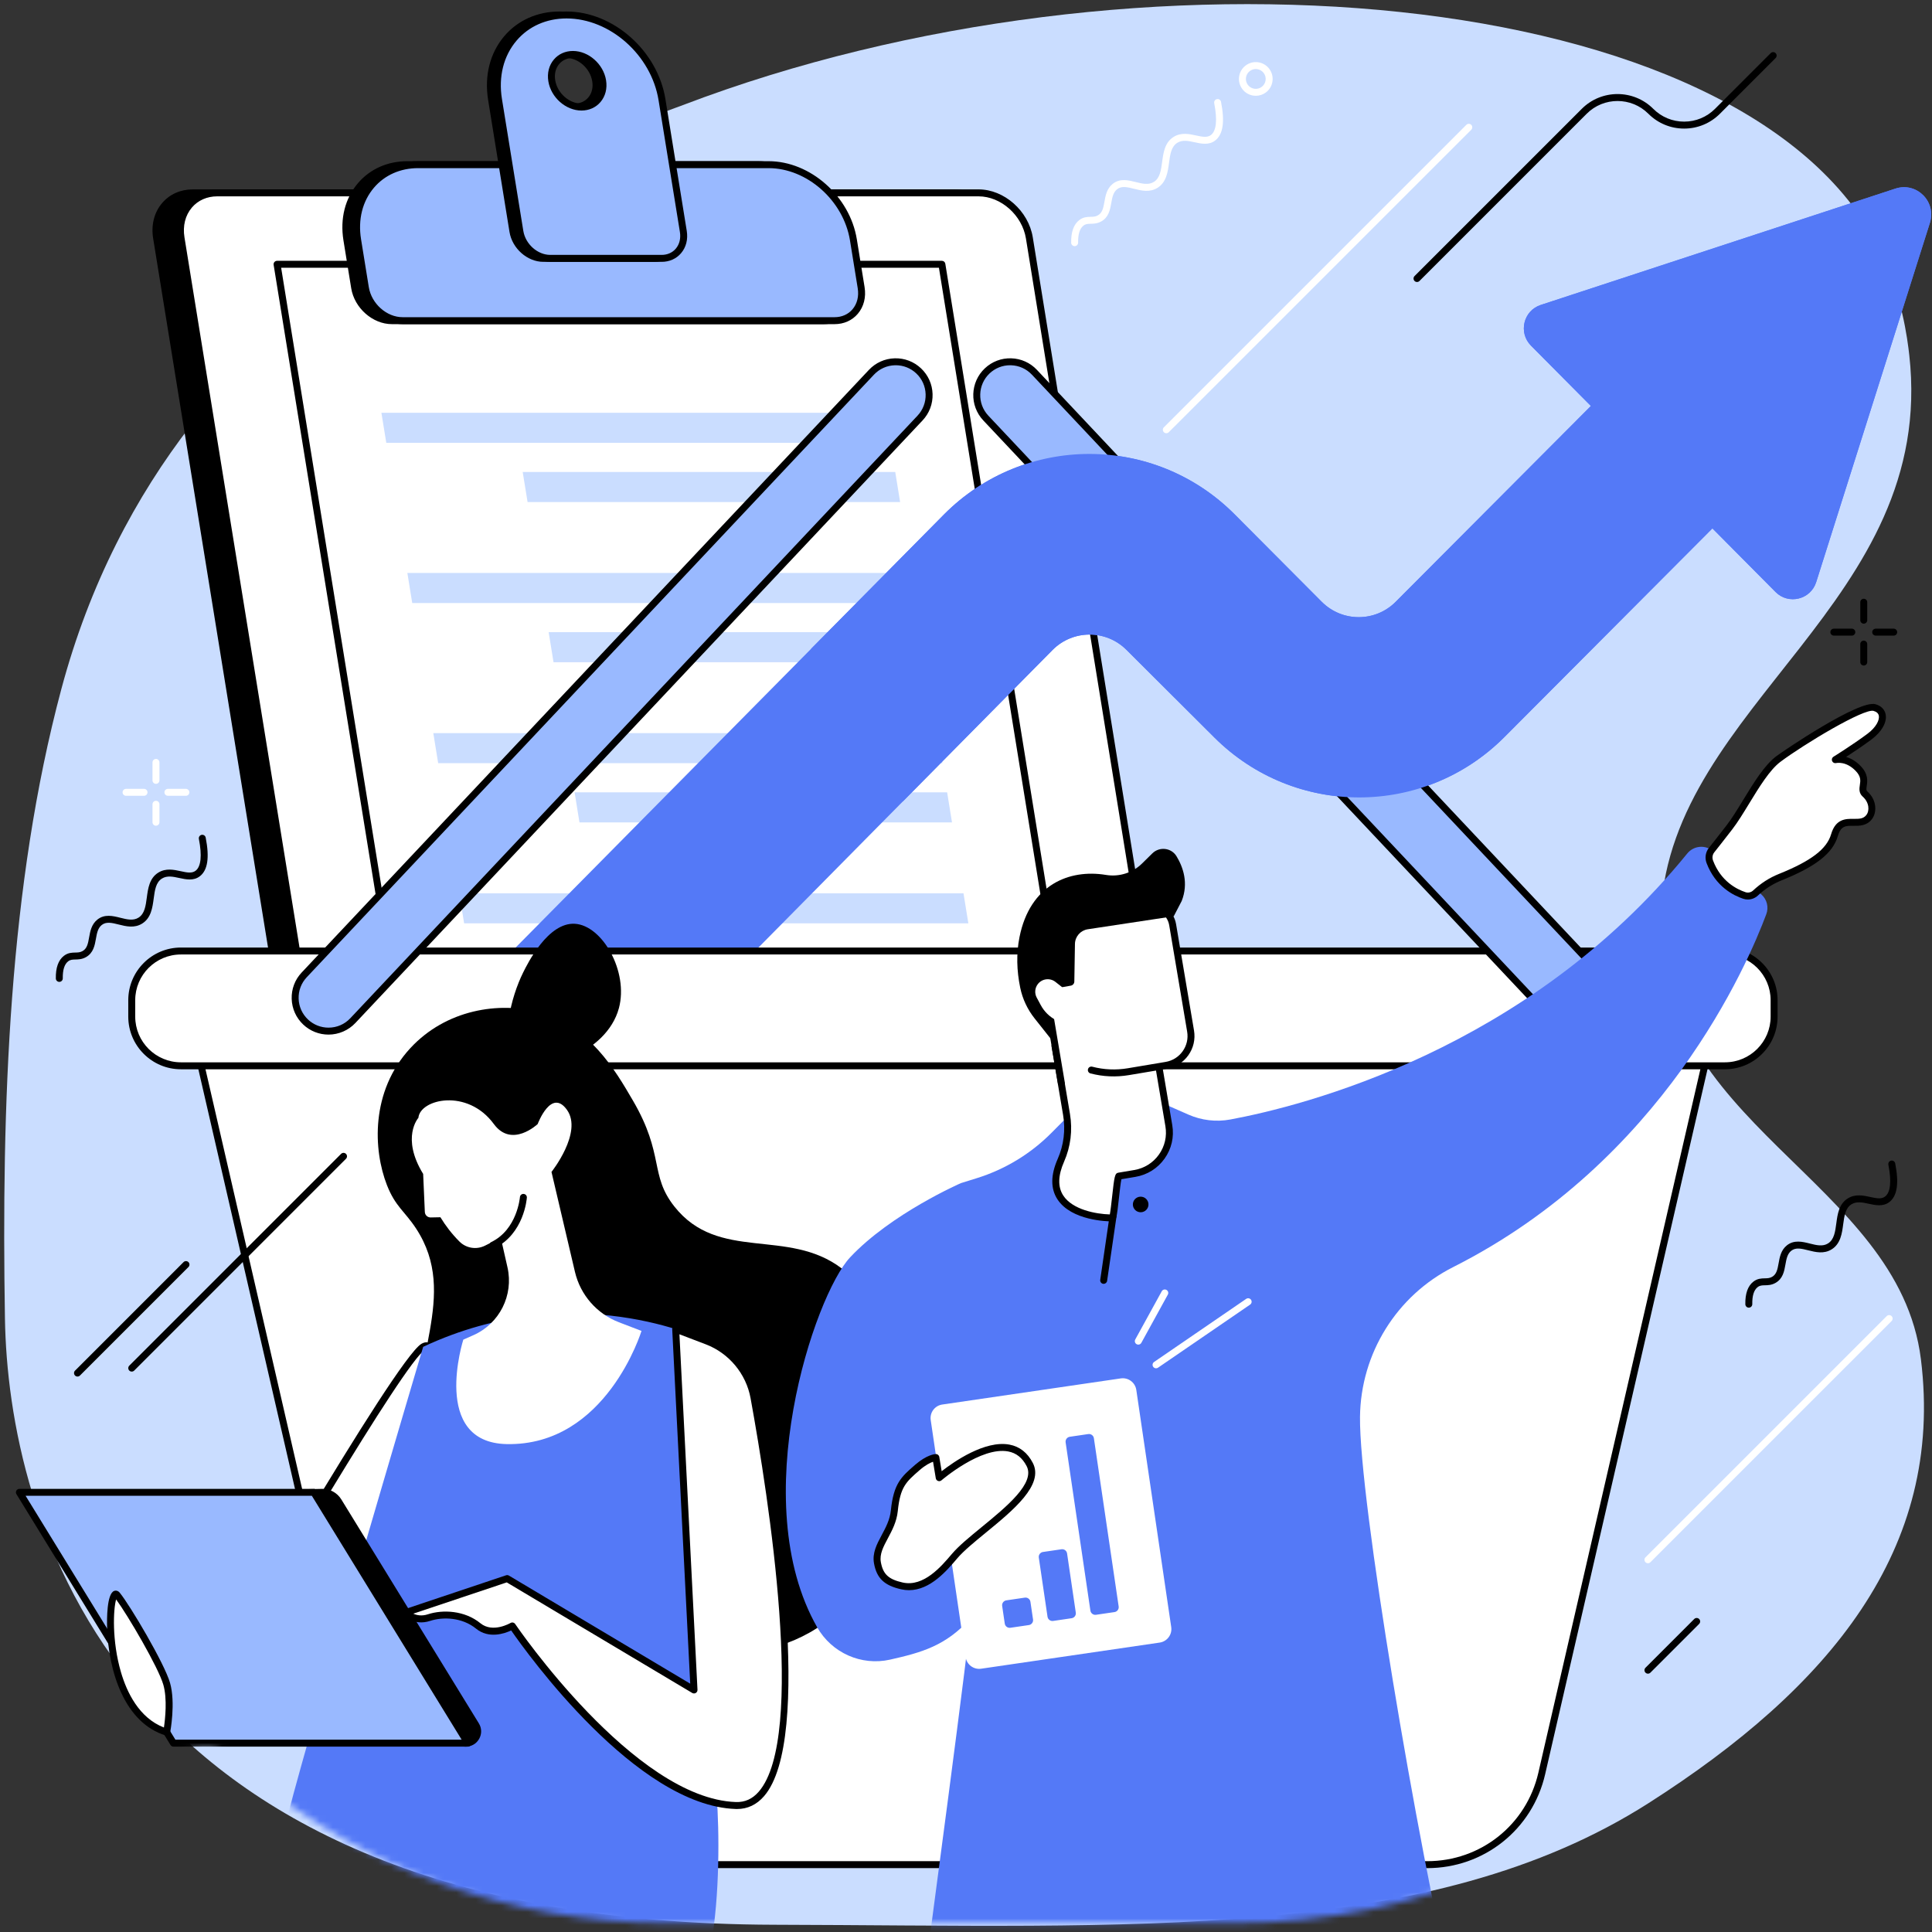 <?xml version="1.0" encoding="UTF-8"?>
<svg width="297px" height="297px" viewBox="0 0 297 297" version="1.1" xmlns="http://www.w3.org/2000/svg" xmlns:xlink="http://www.w3.org/1999/xlink">
    <rect x="0" y="0" width="297" height="297" fill="#333333" stroke="none"/>
    <title>83457B6D-9A13-47BB-9BDF-867E77B30AE4</title>
    <defs>
        <path d="M189.368,226.214 L101.736,226.214 C77.628,226.214 55.492,217.776 38.119,203.693 C36.849,202.663 35.603,201.603 34.385,200.514 C28.884,195.597 12.91,208.614 8.592,202.611 C-3.345,186.013 0.638,147.121 0.638,125.116 L0.638,0 L290.466,0 L290.466,125.116 C290.466,180.951 245.202,226.214 189.368,226.214" id="path-1"></path>
    </defs>
    <g id="Page-1" stroke="none" stroke-width="1" fill="none" fill-rule="evenodd">
        <g id="Icons" transform="translate(-113, -980)">
            <g id="Group" transform="translate(113.646, 980.635)">
                <path d="M104.327,15.523 C87.731,21.852 26.167,40.231 8.771,105.344 C0.713,135.502 -0.426,169.212 0.114,202.053 C0.607,232.022 16.078,295.005 118.449,295.251 C173.172,295.383 219.18,297.993 252.779,276.556 C280.544,258.839 298.276,237.576 294.65,208.32 C291.207,180.56 252.912,172.161 254.684,139.464 C256.413,107.556 297.122,91.916 292.859,53.946 C292.588,51.561 291.73,44.418 288.097,37.273 C267.468,-3.295 174.042,-11.065 104.327,15.523" id="Fill-46" fill="#CADDFF"></path>
                <path d="M28.989,29.013 L146.028,29.013 C149.72,29.013 153.215,32.111 153.834,35.932 L180.398,199.909 C181.017,203.729 178.526,206.827 174.834,206.827 L57.795,206.827 C54.103,206.827 50.608,203.729 49.989,199.909 L23.425,35.932 C22.806,32.111 25.297,29.013 28.989,29.013" id="Fill-47" fill="#000000"></path>
                <path d="M28.989,29.548 C27.422,29.548 26.038,30.16 25.092,31.271 C24.073,32.469 23.668,34.094 23.952,35.847 L50.516,199.823 C51.094,203.391 54.36,206.293 57.795,206.293 L174.834,206.293 C176.401,206.293 177.785,205.681 178.73,204.57 C179.75,203.372 180.155,201.747 179.871,199.994 L153.307,36.017 C152.729,32.45 149.464,29.548 146.028,29.548 L28.989,29.548 Z M174.834,207.362 L57.795,207.362 C53.858,207.362 50.12,204.056 49.462,199.994 L22.897,36.017 C22.563,33.95 23.053,32.019 24.279,30.578 C25.431,29.225 27.103,28.479 28.989,28.479 L146.028,28.479 C149.965,28.479 153.703,31.784 154.362,35.847 L180.926,199.823 C181.261,201.891 180.77,203.822 179.544,205.262 C178.392,206.616 176.719,207.362 174.834,207.362 L174.834,207.362 Z" id="Fill-48" fill="#000000"></path>
                <path d="M32.748,29.013 L149.787,29.013 C153.479,29.013 156.974,32.111 157.593,35.932 L184.157,199.909 C184.776,203.729 182.285,206.827 178.593,206.827 L61.554,206.827 C57.862,206.827 54.367,203.729 53.748,199.909 L27.184,35.932 C26.565,32.111 29.056,29.013 32.748,29.013" id="Fill-49" fill="#FFFFFF"></path>
                <path d="M32.748,29.548 C31.181,29.548 29.797,30.16 28.851,31.271 C27.832,32.469 27.427,34.094 27.711,35.847 L54.275,199.823 C54.853,203.391 58.118,206.293 61.554,206.293 L178.593,206.293 C180.16,206.293 181.544,205.681 182.49,204.57 C183.509,203.372 183.914,201.747 183.63,199.994 L157.066,36.017 C156.488,32.45 153.223,29.548 149.787,29.548 L32.748,29.548 Z M178.593,207.362 L61.554,207.362 C57.617,207.362 53.879,204.056 53.221,199.994 L26.657,36.017 C26.322,33.95 26.812,32.019 28.038,30.578 C29.19,29.225 30.863,28.479 32.748,28.479 L149.787,28.479 C153.724,28.479 157.462,31.784 158.12,35.847 L184.684,199.823 C185.02,201.89 184.529,203.822 183.304,205.262 C182.151,206.616 180.478,207.362 178.593,207.362 L178.593,207.362 Z" id="Fill-50" fill="#000000"></path>
                <polyline id="Fill-51" fill="#FFFFFF" points="66.098 189.081 168.299 189.081 144.147 39.993 41.946 39.993 66.098 189.081"></polyline>
                <path d="M66.553,188.547 L167.671,188.547 L143.692,40.527 L42.574,40.527 L66.553,188.547 Z M168.299,189.616 L66.098,189.616 C65.836,189.616 65.613,189.425 65.571,189.166 L41.419,40.078 C41.394,39.923 41.438,39.766 41.539,39.646 C41.641,39.527 41.789,39.459 41.946,39.459 L144.147,39.459 C144.409,39.459 144.632,39.649 144.674,39.907 L168.826,188.996 C168.851,189.15 168.807,189.308 168.706,189.428 C168.604,189.547 168.455,189.616 168.299,189.616 L168.299,189.616 Z" id="Fill-52" fill="#000000"></path>
                <polyline id="Fill-53" fill="#CADDFF" points="58.736 67.441 136.25 67.441 135.501 62.818 57.987 62.818 58.736 67.441"></polyline>
                <polyline id="Fill-54" fill="#CADDFF" points="80.456 76.542 137.725 76.542 136.976 71.919 79.707 71.919 80.456 76.542"></polyline>
                <polyline id="Fill-55" fill="#CADDFF" points="62.725 92.065 140.239 92.065 139.491 87.442 61.976 87.442 62.725 92.065"></polyline>
                <polyline id="Fill-56" fill="#CADDFF" points="84.445 101.165 141.714 101.165 140.965 96.542 83.696 96.542 84.445 101.165"></polyline>
                <polyline id="Fill-57" fill="#CADDFF" points="66.713 116.688 144.228 116.688 143.48 112.065 65.965 112.065 66.713 116.688"></polyline>
                <polyline id="Fill-58" fill="#CADDFF" points="88.434 125.789 145.703 125.789 144.954 121.166 87.685 121.166 88.434 125.789"></polyline>
                <polyline id="Fill-59" fill="#CADDFF" points="70.703 141.311 148.217 141.311 147.468 136.688 69.954 136.688 70.703 141.311"></polyline>
                <polyline id="Fill-60" fill="#CADDFF" points="92.423 150.412 149.692 150.412 148.943 145.789 91.674 145.789 92.423 150.412"></polyline>
                <path d="M59.595,48.661 L126.005,48.661 C128.712,48.661 130.539,46.389 130.085,43.587 L128.894,36.235 C127.86,29.853 122.023,24.679 115.856,24.679 L61.973,24.679 C55.807,24.679 51.646,29.853 52.679,36.235 L53.871,43.587 C54.324,46.389 56.887,48.661 59.595,48.661" id="Fill-61" fill="#000000"></path>
                <path d="M61.973,25.213 C59.249,25.213 56.841,26.281 55.192,28.218 C53.421,30.3 52.716,33.117 53.207,36.15 L54.398,43.501 C54.811,46.052 57.142,48.126 59.595,48.126 L126.005,48.126 C127.111,48.126 128.088,47.695 128.754,46.913 C129.474,46.067 129.759,44.916 129.558,43.672 L128.367,36.321 C127.375,30.196 121.763,25.213 115.856,25.213 L61.973,25.213 Z M126.005,49.195 L59.595,49.195 C56.641,49.195 53.836,46.718 53.343,43.672 L52.152,36.321 C51.61,32.973 52.401,29.85 54.379,27.526 C56.234,25.346 58.931,24.145 61.973,24.145 L115.856,24.145 C122.264,24.145 128.349,29.531 129.421,36.15 L130.612,43.501 C130.865,45.059 130.494,46.517 129.568,47.605 C128.695,48.63 127.43,49.195 126.005,49.195 L126.005,49.195 Z" id="Fill-62" fill="#000000"></path>
                <path d="M61.246,48.661 L127.655,48.661 C130.363,48.661 132.19,46.389 131.736,43.587 L130.545,36.235 C129.511,29.853 123.674,24.679 117.507,24.679 L63.624,24.679 C57.457,24.679 53.297,29.853 54.33,36.235 L55.521,43.587 C55.975,46.389 58.538,48.661 61.246,48.661" id="Fill-63" fill="#99B9FF"></path>
                <path d="M63.624,25.213 C60.9,25.213 58.492,26.281 56.843,28.218 C55.071,30.3 54.366,33.117 54.858,36.15 L56.048,43.501 C56.462,46.052 58.793,48.126 61.246,48.126 L127.655,48.126 C128.762,48.126 129.738,47.696 130.405,46.913 C131.124,46.067 131.41,44.916 131.208,43.672 L130.018,36.321 C129.026,30.196 123.413,25.213 117.507,25.213 L63.624,25.213 Z M127.655,49.195 L61.246,49.195 C58.292,49.195 55.487,46.718 54.994,43.672 L53.803,36.321 C53.261,32.973 54.052,29.85 56.029,27.526 C57.884,25.346 60.582,24.145 63.624,24.145 L117.507,24.145 C123.914,24.145 130,29.531 131.072,36.15 L132.263,43.501 C132.515,45.059 132.144,46.517 131.218,47.605 C130.346,48.63 129.081,49.195 127.655,49.195 L127.655,49.195 Z" id="Fill-64" fill="#000000"></path>
                <path d="M83.108,11.779 C82.746,9.545 84.203,7.734 86.361,7.734 C88.52,7.734 90.563,9.545 90.925,11.779 C91.287,14.014 89.831,15.824 87.672,15.824 C85.513,15.824 83.47,14.014 83.108,11.779 Z M74.922,14.669 L78.206,34.944 C78.577,37.23 80.668,39.084 82.877,39.084 L100.003,39.084 C102.212,39.084 103.703,37.23 103.332,34.944 L100.048,14.669 C98.884,7.488 92.317,1.667 85.378,1.667 C78.44,1.667 73.759,7.488 74.922,14.669 L74.922,14.669 Z" id="Fill-65" fill="#000000"></path>
                <path d="M83.636,11.694 C83.957,13.677 85.768,15.29 87.672,15.29 C88.522,15.29 89.271,14.96 89.781,14.361 C90.334,13.711 90.553,12.825 90.398,11.865 C90.076,9.882 88.266,8.269 86.361,8.269 C85.511,8.269 84.762,8.599 84.252,9.198 C83.699,9.848 83.48,10.735 83.636,11.694 Z M87.672,16.359 C85.266,16.359 82.982,14.343 82.581,11.865 C82.374,10.591 82.679,9.398 83.439,8.506 C84.155,7.664 85.193,7.2 86.361,7.2 C88.767,7.2 91.051,9.216 91.452,11.694 C91.659,12.968 91.355,14.161 90.595,15.053 C89.879,15.895 88.841,16.359 87.672,16.359 Z M75.449,14.583 L78.734,34.858 C79.063,36.893 80.922,38.549 82.877,38.549 L100.003,38.549 C100.876,38.549 101.646,38.21 102.171,37.594 C102.739,36.925 102.964,36.015 102.805,35.029 L99.52,14.754 C98.399,7.832 92.055,2.201 85.378,2.201 C82.294,2.201 79.566,3.41 77.698,5.605 C75.692,7.962 74.893,11.151 75.449,14.583 Z M100.003,39.618 L82.877,39.618 C80.421,39.618 78.089,37.559 77.679,35.029 L74.395,14.754 C73.788,11.007 74.672,7.512 76.884,4.913 C78.959,2.475 81.975,1.133 85.378,1.133 C92.556,1.133 99.373,7.167 100.575,14.583 L103.859,34.858 C104.07,36.158 103.759,37.376 102.984,38.286 C102.254,39.145 101.195,39.618 100.003,39.618 L100.003,39.618 Z" id="Fill-66" fill="#000000"></path>
                <path d="M84.176,11.779 C83.815,9.545 85.271,7.734 87.429,7.734 C89.588,7.734 91.632,9.545 91.993,11.779 C92.355,14.014 90.899,15.824 88.74,15.824 C86.582,15.824 84.538,14.014 84.176,11.779 Z M75.99,14.669 L79.275,34.944 C79.645,37.23 81.736,39.084 83.946,39.084 L101.071,39.084 C103.28,39.084 104.771,37.23 104.4,34.944 L101.116,14.669 C99.952,7.488 93.385,1.667 86.447,1.667 C79.508,1.667 74.827,7.488 75.99,14.669 L75.99,14.669 Z" id="Fill-67" fill="#99B9FF"></path>
                <path d="M84.704,11.694 C85.025,13.677 86.836,15.29 88.74,15.29 C89.59,15.29 90.339,14.96 90.85,14.361 C91.402,13.711 91.621,12.825 91.466,11.865 C91.145,9.882 89.334,8.269 87.429,8.269 C86.58,8.269 85.83,8.599 85.32,9.198 C84.767,9.848 84.548,10.735 84.704,11.694 Z M88.74,16.359 C86.334,16.359 84.05,14.343 83.649,11.865 C83.443,10.591 83.747,9.398 84.507,8.506 C85.223,7.664 86.261,7.2 87.429,7.2 C89.836,7.2 92.119,9.216 92.521,11.694 C92.727,12.968 92.423,14.161 91.663,15.053 C90.947,15.895 89.909,16.359 88.74,16.359 Z M86.447,2.201 C83.362,2.201 80.634,3.41 78.766,5.605 C76.76,7.962 75.961,11.151 76.517,14.583 L79.802,34.858 C80.132,36.893 81.99,38.549 83.946,38.549 L101.071,38.549 C101.945,38.549 102.715,38.21 103.239,37.594 C103.807,36.925 104.032,36.015 103.873,35.029 L100.589,14.754 C99.467,7.832 93.123,2.201 86.447,2.201 Z M101.071,39.618 L83.946,39.618 C81.489,39.618 79.157,37.559 78.747,35.029 L75.463,14.754 C74.856,11.007 75.74,7.513 77.952,4.913 C80.027,2.475 83.043,1.133 86.447,1.133 C93.625,1.133 100.442,7.167 101.643,14.583 L104.927,34.858 C105.138,36.158 104.828,37.375 104.053,38.286 C103.322,39.145 102.263,39.618 101.071,39.618 L101.071,39.618 Z" id="Fill-68" fill="#000000"></path>
                <path d="M290.74,28.355 L236.204,46.245 C233.539,47.119 232.729,50.505 234.708,52.499 L243.917,61.775 L213.912,91.878 C210.77,95.029 205.678,95.028 202.537,91.875 L189.15,78.435 C176.82,66.056 156.826,66.052 144.496,78.427 L44.921,179.096 C44.304,185.797 44.334,193.06 45.209,200.911 C45.746,205.727 46.43,210.26 47.248,214.533 L161.164,99.278 C164.298,96.134 169.375,96.127 172.519,99.261 L186.043,112.744 C198.384,125.047 218.315,125.017 230.615,112.677 L262.597,80.592 L272.303,90.368 C274.293,92.375 277.698,91.547 278.553,88.847 L296.032,33.622 C297.065,30.359 293.984,27.291 290.74,28.355" id="Fill-69" fill="#5479F7"></path>
                <path d="M262.441,158.757 L29.247,158.757 L55.328,272.007 C57.216,280.205 64.513,286.013 72.925,286.013 L218.764,286.013 C227.175,286.013 234.473,280.205 236.361,272.007 L262.441,158.757" id="Fill-70" fill="#FFFFFF"></path>
                <path d="M29.919,159.291 L55.848,271.887 C57.691,279.89 64.713,285.478 72.925,285.478 L218.764,285.478 C226.975,285.478 233.997,279.89 235.84,271.887 L261.77,159.291 L29.919,159.291 Z M218.764,286.547 L72.925,286.547 C64.213,286.547 56.763,280.617 54.807,272.127 L28.727,158.877 C28.69,158.718 28.728,158.551 28.829,158.424 C28.931,158.297 29.085,158.222 29.247,158.222 L262.441,158.222 C262.604,158.222 262.758,158.297 262.86,158.424 C262.961,158.551 262.998,158.718 262.962,158.877 L236.882,272.127 C234.926,280.617 227.476,286.547 218.764,286.547 L218.764,286.547 Z" id="Fill-71" fill="#000000"></path>
                <path d="M264.522,163.207 L27.167,163.207 C22.991,163.207 19.606,159.822 19.606,155.646 L19.606,153.12 C19.606,148.945 22.991,145.56 27.167,145.56 L264.522,145.56 C268.698,145.56 272.082,148.945 272.082,153.12 L272.082,155.646 C272.082,159.822 268.698,163.207 264.522,163.207" id="Fill-72" fill="#FFFFFF"></path>
                <path d="M27.167,146.094 C23.292,146.094 20.141,149.246 20.141,153.12 L20.141,155.646 C20.141,159.521 23.292,162.672 27.167,162.672 L264.522,162.672 C268.396,162.672 271.548,159.521 271.548,155.646 L271.548,153.12 C271.548,149.246 268.396,146.094 264.522,146.094 L27.167,146.094 Z M264.522,163.741 L27.167,163.741 C22.703,163.741 19.072,160.11 19.072,155.646 L19.072,153.12 C19.072,148.657 22.703,145.026 27.167,145.026 L264.522,145.026 C268.985,145.026 272.616,148.657 272.616,153.12 L272.616,155.646 C272.616,160.11 268.985,163.741 264.522,163.741 L264.522,163.741 Z" id="Fill-73" fill="#000000"></path>
                <path d="M49.856,157.877 C48.595,157.877 47.331,157.415 46.34,156.482 C44.276,154.539 44.178,151.291 46.121,149.227 L133.315,56.594 C135.258,54.531 138.505,54.432 140.57,56.375 C142.634,58.318 142.732,61.566 140.789,63.63 L53.594,156.262 C52.585,157.335 51.222,157.877 49.856,157.877" id="Fill-74" fill="#99B9FF"></path>
                <path d="M137.056,55.514 C137.008,55.514 136.96,55.514 136.913,55.516 C135.686,55.553 134.546,56.066 133.705,56.961 L46.51,149.593 C45.668,150.487 45.225,151.656 45.262,152.884 C45.299,154.111 45.812,155.251 46.706,156.093 C47.562,156.899 48.681,157.342 49.856,157.342 C51.138,157.342 52.328,156.829 53.205,155.896 L140.4,63.264 C141.242,62.369 141.685,61.2 141.648,59.973 C141.611,58.746 141.098,57.606 140.204,56.764 C139.344,55.955 138.231,55.514 137.056,55.514 Z M49.856,158.411 C48.408,158.411 47.029,157.864 45.974,156.871 C44.872,155.833 44.24,154.429 44.194,152.916 C44.148,151.403 44.694,149.963 45.732,148.861 L132.926,56.228 C133.964,55.126 135.368,54.494 136.881,54.448 C138.395,54.403 139.833,54.948 140.936,55.986 C142.038,57.023 142.67,58.428 142.716,59.941 C142.762,61.453 142.216,62.893 141.178,63.995 L53.983,156.629 C52.917,157.761 51.413,158.411 49.856,158.411 L49.856,158.411 Z" id="Fill-75" fill="#000000"></path>
                <path d="M241.833,157.877 C243.094,157.877 244.358,157.415 245.349,156.482 C247.413,154.539 247.511,151.291 245.568,149.227 L158.373,56.594 C156.431,54.531 153.183,54.432 151.119,56.375 C149.055,58.318 148.957,61.566 150.899,63.63 L238.094,156.262 C239.104,157.335 240.467,157.877 241.833,157.877" id="Fill-76" fill="#99B9FF"></path>
                <path d="M154.633,55.514 C153.458,55.514 152.345,55.955 151.485,56.764 C149.639,58.502 149.551,61.417 151.288,63.264 L238.483,155.896 C239.361,156.829 240.551,157.342 241.833,157.342 C243.007,157.342 244.126,156.899 244.983,156.093 C245.877,155.251 246.39,154.111 246.427,152.884 C246.464,151.656 246.021,150.487 245.179,149.593 L157.984,56.961 C157.143,56.066 156.003,55.553 154.776,55.516 C154.728,55.514 154.681,55.514 154.633,55.514 Z M241.833,158.411 C240.276,158.411 238.772,157.761 237.705,156.629 L150.511,63.995 C148.369,61.72 148.478,58.127 150.752,55.986 C151.855,54.948 153.298,54.402 154.808,54.448 C156.321,54.494 157.725,55.126 158.762,56.228 L245.957,148.861 C246.994,149.963 247.54,151.403 247.495,152.916 C247.449,154.429 246.817,155.833 245.715,156.871 C244.66,157.864 243.281,158.411 241.833,158.411 L241.833,158.411 Z" id="Fill-77" fill="#000000"></path>
                <path d="M290.74,28.355 L236.204,46.245 C233.539,47.119 232.729,50.505 234.708,52.499 L243.917,61.775 L213.911,91.878 C210.77,95.029 205.678,95.028 202.537,91.875 L189.15,78.435 C176.82,66.056 156.826,66.052 144.496,78.427 L124.047,99.101 C124.48,99.729 124.906,100.361 125.326,100.998 C129.937,107.981 133.841,115.4 138.138,122.575 L161.164,99.278 C164.298,96.134 169.375,96.127 172.519,99.261 L186.043,112.744 C198.384,125.047 218.315,125.017 230.615,112.677 L262.597,80.592 L272.303,90.368 C274.293,92.375 277.698,91.547 278.553,88.847 L296.032,33.622 C297.065,30.359 293.984,27.291 290.74,28.355" id="Fill-78" fill="#5479F7"></path>
                <g id="Group-114" transform="translate(0, 68.792)">
                    <mask id="mask-2" fill="white">
                        <use xlink:href="#path-1"></use>
                    </mask>
                    <g id="Clip-80"></g>
                    <path d="M62.429,91.706 C67.919,85.764 76.081,84.514 82.216,86.19 C89.979,88.31 93.895,95.027 96.655,99.764 C101.536,108.137 99.179,111.17 103.015,116.034 C109.809,124.649 120.459,119.264 128.738,125.557 C141.369,135.158 143.085,167.736 125.995,180.141 C114.597,188.413 99.093,183.628 94.875,182.327 C82.073,178.376 66.145,167.35 63.859,152.403 C61.969,140.044 70.113,129.762 63.298,119.402 C61.562,116.764 60.124,116.048 58.835,112.749 C56.742,107.393 56.271,98.371 62.429,91.706" id="Fill-79" fill="#000000" mask="url(#mask-2)"></path>
                    <path d="M78.984,93.171 C76.068,90.805 77.913,83.827 79.78,80.062 C80.48,78.651 83.61,72.338 87.727,72.583 C91.956,72.835 96.005,79.933 94.496,85.556 C92.609,92.586 82.402,95.944 78.984,93.171" id="Fill-81" fill="#000000" mask="url(#mask-2)"></path>
                    <path d="M31.036,191.201 C31.036,191.201 60.367,140.072 64.405,137.618 C68.443,135.163 64.405,161.04 64.405,161.04 L42.502,197.606 L31.036,191.201" id="Fill-82" fill="#FFFFFF" mask="url(#mask-2)"></path>
                    <path d="M31.768,190.998 L42.31,196.887 L63.893,160.855 C65.526,150.347 66.367,138.952 64.951,138.004 C64.903,137.972 64.812,137.995 64.682,138.074 C61.501,140.008 40.108,176.477 31.768,190.998 Z M42.501,198.14 C42.413,198.14 42.324,198.118 42.241,198.072 L30.775,191.667 C30.65,191.597 30.559,191.481 30.521,191.343 C30.483,191.206 30.501,191.059 30.572,190.935 C31.773,188.842 60.019,139.659 64.127,137.162 C64.805,136.75 65.306,136.956 65.545,137.116 C66.054,137.457 67.406,138.361 66.316,149.991 C65.79,155.599 64.941,161.068 64.932,161.123 C64.922,161.19 64.899,161.256 64.863,161.315 L42.96,197.88 C42.86,198.047 42.683,198.14 42.501,198.14 L42.501,198.14 Z" id="Fill-83" fill="#000000" mask="url(#mask-2)"></path>
                    <path d="M107.708,136.583 C107.708,136.583 87.587,126.715 64.405,137.618 C64.405,137.618 44.544,204.598 43.143,211.564 C41.741,218.53 31.036,244.327 56.1,238.44 C64.932,236.364 91.938,233.44 101.153,238.508 C110.368,243.575 110.374,213.078 109.336,204.805 C108.299,196.532 107.708,136.583 107.708,136.583" id="Fill-84" fill="#5479F7" mask="url(#mask-2)"></path>
                    <path d="M106.043,190.368 L77.319,173.244 L61.717,178.468 C61.717,178.468 63.088,179.969 65.306,179.24 C67.525,178.511 70.651,178.71 72.872,180.525 C75.092,182.34 78.109,180.525 78.109,180.525 C78.109,180.525 96.367,207.572 112.462,208.129 C125.547,208.582 118.395,162.624 115.262,145.414 C114.541,141.457 111.801,138.166 108.043,136.733 L103.226,134.896 L106.043,190.368" id="Fill-85" fill="#FFFFFF" mask="url(#mask-2)"></path>
                    <path d="M78.108,179.991 C78.28,179.991 78.449,180.074 78.552,180.226 C78.733,180.494 96.843,207.054 112.48,207.595 C113.874,207.643 115.03,207.117 116.008,205.986 C123.268,197.584 117.537,160.894 114.736,145.51 C114.054,141.763 111.416,138.591 107.852,137.232 L103.801,135.687 L106.576,190.341 C106.587,190.538 106.487,190.724 106.318,190.825 C106.15,190.927 105.939,190.927 105.769,190.826 L77.256,173.828 L62.89,178.638 C63.412,178.879 64.18,179.047 65.139,178.732 C67.407,177.988 70.781,178.126 73.209,180.111 C75.108,181.662 77.807,180.083 77.834,180.066 C77.92,180.016 78.015,179.991 78.108,179.991 Z M112.653,208.667 C112.583,208.667 112.514,208.665 112.443,208.663 C97.138,208.133 80.345,184.695 77.935,181.217 C76.941,181.684 74.502,182.548 72.534,180.938 C70.417,179.209 67.463,179.094 65.473,179.748 C62.955,180.574 61.388,178.899 61.323,178.828 C61.201,178.694 61.154,178.508 61.2,178.333 C61.245,178.158 61.376,178.018 61.547,177.961 L77.149,172.737 C77.297,172.688 77.459,172.705 77.593,172.785 L105.459,189.398 L102.692,134.923 C102.683,134.743 102.766,134.57 102.912,134.463 C103.058,134.358 103.247,134.332 103.416,134.397 L108.233,136.234 C112.144,137.726 115.039,141.207 115.787,145.319 C118.616,160.854 124.378,197.933 116.816,206.685 C115.679,208.001 114.279,208.667 112.653,208.667 L112.653,208.667 Z" id="Fill-86" fill="#000000" mask="url(#mask-2)"></path>
                    <path d="M29.039,196.849 L70.966,198.543 C72.385,198.543 73.255,196.988 72.512,195.779 L51.362,161.345 C50.843,160.499 49.922,159.984 48.929,159.984 L6.546,160.951 L29.039,196.849" id="Fill-87" fill="#000000" mask="url(#mask-2)"></path>
                    <path d="M29.342,196.327 L70.988,198.009 C71.436,198.009 71.854,197.764 72.083,197.354 C72.313,196.943 72.303,196.459 72.057,196.059 L50.907,161.624 C50.488,160.942 49.73,160.518 48.929,160.518 L7.498,161.464 L29.342,196.327 Z M70.966,199.077 L28.736,197.372 L5.595,160.439 L48.917,159.45 C50.099,159.45 51.206,160.069 51.818,161.065 L72.967,195.5 C73.419,196.235 73.437,197.123 73.016,197.875 C72.595,198.628 71.829,199.077 70.966,199.077 L70.966,199.077 Z" id="Fill-88" fill="#000000" mask="url(#mask-2)"></path>
                    <polyline id="Fill-89" fill="#99B9FF" mask="url(#mask-2)" points="26.02 198.543 71.277 198.543 47.594 159.984 2.336 159.984 26.02 198.543"></polyline>
                    <path d="M26.318,198.009 L70.322,198.009 L47.295,160.518 L3.291,160.518 L26.318,198.009 Z M71.277,199.077 L26.02,199.077 C25.834,199.077 25.661,198.981 25.564,198.823 L1.881,160.263 C1.78,160.099 1.775,159.892 1.87,159.723 C1.965,159.554 2.143,159.45 2.336,159.45 L47.594,159.45 C47.78,159.45 47.952,159.546 48.049,159.704 L71.732,198.264 C71.833,198.429 71.838,198.635 71.743,198.804 C71.649,198.973 71.47,199.077 71.277,199.077 L71.277,199.077 Z" id="Fill-90" fill="#000000" mask="url(#mask-2)"></path>
                    <path d="M24.979,196.849 C24.979,196.849 25.83,192.393 24.979,189.42 C24.128,186.447 18.856,177.604 17.348,175.753 C15.841,173.903 14.563,193.661 24.979,196.849" id="Fill-91" fill="#FFFFFF" mask="url(#mask-2)"></path>
                    <path d="M17.208,176.448 C16.771,177.89 16.534,182.8 17.949,187.632 C18.859,190.738 20.737,194.659 24.554,196.137 C24.744,194.838 25.09,191.748 24.465,189.567 C23.701,186.894 18.997,178.879 17.208,176.448 Z M24.979,197.383 C24.926,197.383 24.874,197.375 24.823,197.36 C18.491,195.422 16.02,187.515 15.819,180.762 C15.783,179.552 15.755,175.57 16.903,175.142 C17.209,175.028 17.53,175.131 17.762,175.416 C19.358,177.376 24.637,186.282 25.493,189.273 C26.368,192.333 25.539,196.762 25.504,196.949 C25.475,197.098 25.385,197.228 25.255,197.306 C25.171,197.357 25.075,197.383 24.979,197.383 L24.979,197.383 Z" id="Fill-92" fill="#000000" mask="url(#mask-2)"></path>
                    <path d="M73.91,122.064 C72.601,122.72 71.015,122.467 69.981,121.431 C68.794,120.241 67.837,118.977 67.058,117.697 L65.561,117.728 C65.083,117.737 64.684,117.364 64.663,116.885 L64.405,111.039 C60.962,105.424 63.672,102.415 63.672,102.415 C63.927,99.534 71.199,97.817 75.273,103.368 C78.036,107.133 82.01,103.368 82.01,103.368 C82.01,103.368 84.091,97.756 86.526,101.208 C88.961,104.66 84.133,110.73 84.133,110.73 L87.74,126.093 C88.572,129.638 91.105,132.54 94.505,133.843 L97.969,135.17 C97.969,135.17 92.559,152.896 77.232,152.568 C65.536,152.316 70.579,136.51 70.579,136.51 L72.115,135.832 C76.136,134.059 78.338,129.685 77.367,125.398 L76.337,120.848 L73.91,122.064" id="Fill-93" fill="#FFFFFF" mask="url(#mask-2)"></path>
                    <path d="M75.111,122.526 C74.913,122.526 74.723,122.415 74.63,122.225 C74.501,121.96 74.612,121.64 74.877,121.511 C78.865,119.572 79.277,114.653 79.281,114.604 C79.303,114.31 79.554,114.087 79.853,114.11 C80.147,114.132 80.368,114.387 80.347,114.681 C80.33,114.908 79.895,120.26 75.344,122.472 C75.269,122.509 75.19,122.526 75.111,122.526" id="Fill-94" fill="#000000" mask="url(#mask-2)"></path>
                    <path d="M270.138,68.087 L262.73,61.451 C261.55,60.394 259.73,60.55 258.731,61.778 C234.123,92.03 199.461,100.63 188.486,102.669 C186.309,103.073 184.061,102.806 182.035,101.913 L178.269,100.254 L163.57,102.132 L160.965,104.75 C157.775,107.957 153.849,110.337 149.529,111.684 L147.07,112.451 C147.07,112.451 136.359,117.12 130.037,123.86 C124.568,129.691 113.938,161.362 124.974,180.73 C127.217,184.667 131.761,186.697 136.185,185.702 C141.05,184.607 144.764,183.567 148.509,179.399 C148.907,178.957 141.452,234.59 141.452,234.59 C167.835,249.427 223.181,239.305 223.181,239.305 C217.058,213.294 208.277,160.97 208.423,148.375 C208.536,138.64 214.048,129.745 222.75,125.355 C255.048,109.061 268.042,78.738 270.885,71.098 C271.28,70.037 270.981,68.843 270.138,68.087" id="Fill-95" fill="#5479F7" mask="url(#mask-2)"></path>
                    <path d="M169.018,127.933 C168.992,127.933 168.966,127.931 168.94,127.927 C168.648,127.884 168.446,127.613 168.489,127.321 L169.962,117.226 C170.005,116.935 170.275,116.733 170.568,116.775 C170.86,116.818 171.062,117.089 171.02,117.381 L169.546,127.476 C169.507,127.741 169.278,127.933 169.018,127.933" id="Fill-96" fill="#000000" mask="url(#mask-2)"></path>
                    <path d="M173.518,115.56 C173.612,114.905 174.221,114.451 174.877,114.545 C175.533,114.64 175.988,115.248 175.893,115.902 C175.799,116.557 175.191,117.012 174.535,116.917 C173.879,116.823 173.424,116.215 173.518,115.56" id="Fill-97" fill="#000000" mask="url(#mask-2)"></path>
                    <path d="M262.198,63.054 C261.969,62.448 262.066,61.767 262.47,61.259 C263.005,60.587 263.905,59.447 265.205,57.765 C267.499,54.799 270.016,49.287 272.751,47.245 C275.483,45.204 285.597,38.78 287.524,39.344 C289.451,39.909 288.988,42.135 286.737,43.816 C284.486,45.498 281.487,47.359 281.487,47.359 C281.487,47.359 283.279,46.9 285.024,48.728 C286.769,50.556 285.084,51.763 286.067,52.644 C287.328,53.773 287.335,55.372 286.673,56.203 C285.166,58.095 282.381,55.483 281.363,58.951 C280.658,61.361 278.254,63.311 273.018,65.416 C271.612,65.981 270.331,66.815 269.226,67.849 C268.768,68.277 268.113,68.432 267.517,68.234 C266.076,67.757 263.479,66.451 262.198,63.054" id="Fill-98" fill="#FFFFFF" mask="url(#mask-2)"></path>
                    <path d="M262.697,62.866 C263.901,66.057 266.339,67.281 267.685,67.727 C268.091,67.862 268.54,67.759 268.861,67.459 C270.039,66.357 271.369,65.503 272.819,64.921 C277.776,62.928 280.177,61.097 280.85,58.801 C281.548,56.42 283.136,56.439 284.294,56.453 C285.213,56.464 285.8,56.442 286.256,55.87 C286.776,55.213 286.719,53.945 285.711,53.042 C285.077,52.474 285.181,51.788 285.263,51.237 C285.362,50.578 285.458,49.956 284.636,49.097 C283.147,47.537 281.68,47.863 281.616,47.877 C281.363,47.938 281.099,47.806 281,47.564 C280.896,47.322 280.985,47.043 281.206,46.905 C281.238,46.887 284.208,45.037 286.416,43.388 C287.798,42.358 288.297,41.25 288.183,40.609 C288.119,40.248 287.845,39.995 287.374,39.857 C285.921,39.43 276.776,44.907 273.068,47.673 C271.412,48.912 269.803,51.547 268.248,54.094 C267.338,55.584 266.479,56.992 265.628,58.092 C264.317,59.786 263.414,60.931 262.888,61.592 C262.603,61.95 262.532,62.427 262.697,62.866 Z M268.045,68.854 C267.811,68.854 267.577,68.817 267.349,68.742 C265.822,68.236 263.058,66.848 261.698,63.243 C261.403,62.46 261.538,61.572 262.052,60.926 C262.576,60.268 263.476,59.128 264.783,57.438 C265.598,56.385 266.442,55.002 267.335,53.538 C268.944,50.903 270.607,48.179 272.431,46.817 C273.595,45.946 285.159,38.095 287.674,38.832 C288.543,39.085 289.095,39.65 289.234,40.42 C289.451,41.615 288.614,43.081 287.058,44.244 C285.768,45.205 284.23,46.231 283.147,46.935 C283.827,47.129 284.625,47.538 285.409,48.359 C286.591,49.598 286.427,50.68 286.32,51.397 C286.238,51.929 286.238,52.082 286.424,52.247 C287.894,53.565 287.916,55.499 287.09,56.535 C286.288,57.546 285.177,57.532 284.283,57.521 C283.119,57.507 282.346,57.498 281.876,59.101 C281.099,61.747 278.51,63.784 273.218,65.912 C271.893,66.445 270.671,67.227 269.591,68.239 C269.162,68.64 268.607,68.854 268.045,68.854 L268.045,68.854 Z" id="Fill-99" fill="#000000" mask="url(#mask-2)"></path>
                    <path d="M177.63,183.081 L150.183,187.098 C149.035,187.266 147.967,186.473 147.798,185.326 L142.429,148.868 C142.261,147.721 143.054,146.656 144.203,146.488 L171.649,142.47 C172.798,142.301 173.865,143.095 174.034,144.241 L179.403,180.7 C179.572,181.847 178.778,182.912 177.63,183.081" id="Fill-100" fill="#FFFFFF" mask="url(#mask-2)"></path>
                    <path d="M157.517,180.389 L154.676,180.805 C154.26,180.865 153.874,180.578 153.813,180.163 L153.413,177.45 C153.353,177.036 153.64,176.65 154.055,176.589 L156.897,176.173 C157.312,176.112 157.698,176.399 157.759,176.814 L158.159,179.527 C158.22,179.942 157.933,180.328 157.517,180.389" id="Fill-101" fill="#5479F7" mask="url(#mask-2)"></path>
                    <path d="M164.091,179.338 L161.249,179.754 C160.834,179.814 160.448,179.528 160.386,179.113 L159.046,170.013 C158.985,169.599 159.272,169.214 159.688,169.153 L162.529,168.737 C162.945,168.676 163.331,168.963 163.392,169.377 L164.732,178.476 C164.793,178.891 164.506,179.277 164.091,179.338" id="Fill-102" fill="#5479F7" mask="url(#mask-2)"></path>
                    <path d="M170.682,178.393 L167.84,178.809 C167.425,178.869 167.038,178.582 166.977,178.168 L163.169,152.304 C163.108,151.889 163.395,151.504 163.81,151.443 L166.652,151.027 C167.067,150.966 167.453,151.253 167.514,151.668 L171.323,177.532 C171.384,177.946 171.097,178.332 170.682,178.393" id="Fill-103" fill="#5479F7" mask="url(#mask-2)"></path>
                    <path d="M140.375,156.166 C142.088,154.677 143.222,154.635 143.222,154.635 L143.736,157.734 C143.736,157.734 154.056,148.794 157.65,155.708 C159.887,160.01 149.38,165.916 146.097,169.794 C144.257,171.967 141.473,175.144 138.01,174.37 C135.58,173.827 134.604,172.832 134.239,170.815 C133.76,168.169 136.499,166.116 136.834,162.821 C137.234,158.899 138.246,158.017 140.375,156.166" id="Fill-104" fill="#FFFFFF" mask="url(#mask-2)"></path>
                    <path d="M140.725,156.57 C138.617,158.402 137.745,159.161 137.366,162.875 C137.199,164.511 136.48,165.857 135.845,167.045 C135.146,168.355 134.541,169.486 134.765,170.72 C135.1,172.573 135.948,173.362 138.127,173.849 C141.352,174.569 144.068,171.364 145.689,169.449 C146.724,168.226 148.424,166.834 150.224,165.36 C154.117,162.171 158.529,158.557 157.176,155.954 C156.511,154.674 155.586,153.937 154.348,153.701 C150.184,152.905 144.147,158.086 144.086,158.138 C143.94,158.265 143.737,158.303 143.555,158.237 C143.373,158.171 143.241,158.013 143.209,157.822 L142.788,155.283 C142.354,155.435 141.632,155.781 140.725,156.57 Z M139.089,175.025 C138.701,175.025 138.302,174.983 137.894,174.892 C135.299,174.312 134.127,173.196 133.713,170.91 C133.424,169.31 134.142,167.965 134.903,166.541 C135.52,165.387 136.158,164.193 136.303,162.767 C136.725,158.632 137.896,157.613 140.024,155.763 C141.828,154.195 143.067,154.106 143.202,154.101 C143.475,154.088 143.705,154.282 143.749,154.547 L144.113,156.739 C145.929,155.321 150.755,151.928 154.549,152.652 C156.107,152.949 157.31,153.895 158.124,155.462 C159.877,158.833 155.108,162.74 150.901,166.186 C149.14,167.628 147.477,168.991 146.505,170.139 C144.915,172.017 142.368,175.025 139.089,175.025 L139.089,175.025 Z" id="Fill-105" fill="#000000" mask="url(#mask-2)"></path>
                    <path d="M174.341,137.277 C174.254,137.277 174.166,137.256 174.085,137.211 C173.826,137.069 173.732,136.744 173.874,136.485 L177.944,129.079 C178.086,128.82 178.411,128.726 178.67,128.867 C178.928,129.01 179.023,129.335 178.88,129.593 L174.81,137 C174.713,137.177 174.53,137.277 174.341,137.277" id="Fill-106" fill="#FFFFFF" mask="url(#mask-2)"></path>
                    <path d="M177.07,140.918 C176.9,140.918 176.733,140.837 176.629,140.686 C176.462,140.442 176.524,140.11 176.768,139.943 L190.927,130.243 C191.17,130.077 191.502,130.139 191.669,130.382 C191.836,130.626 191.774,130.958 191.53,131.125 L177.371,140.825 C177.279,140.888 177.174,140.918 177.07,140.918" id="Fill-107" fill="#FFFFFF" mask="url(#mask-2)"></path>
                    <path d="M173.805,110.963 L171.375,111.371 C171.022,111.43 170.664,117.801 170.317,117.802 C167.558,117.807 159.05,116.629 162.441,108.94 C163.416,106.727 163.71,104.272 163.307,101.888 L161.533,91.369 L176.544,88.851 L179.036,103.627 C179.621,107.096 177.279,110.381 173.805,110.963" id="Fill-108" fill="#FFFFFF" mask="url(#mask-2)"></path>
                    <path d="M162.149,91.807 L163.834,101.799 C164.258,104.31 163.945,106.854 162.93,109.155 C161.988,111.291 161.947,113.042 162.807,114.359 C164.231,116.539 167.818,117.201 169.963,117.263 C170.073,116.714 170.209,115.489 170.313,114.55 C170.667,111.349 170.733,110.937 171.287,110.844 L173.717,110.436 C175.256,110.178 176.603,109.337 177.508,108.067 C178.413,106.798 178.769,105.252 178.509,103.715 L176.106,89.467 L162.149,91.807 Z M170.306,118.336 C169.613,118.336 164.06,118.231 161.913,114.944 C160.842,113.304 160.855,111.212 161.952,108.724 C162.883,106.614 163.169,104.281 162.78,101.977 L161.006,91.458 C160.983,91.318 161.016,91.175 161.098,91.059 C161.18,90.943 161.305,90.865 161.445,90.842 L176.456,88.324 C176.746,88.275 177.022,88.472 177.071,88.762 L179.563,103.538 C179.87,105.356 179.449,107.186 178.378,108.687 C177.307,110.189 175.715,111.185 173.893,111.49 L171.745,111.85 C171.629,112.368 171.484,113.676 171.375,114.667 C171.023,117.846 170.969,118.335 170.318,118.336 C170.315,118.336 170.31,118.336 170.306,118.336 L170.306,118.336 Z" id="Fill-109" fill="#000000" mask="url(#mask-2)"></path>
                    <path d="M178.626,94.344 L162.512,97.047 L160.149,83.033 C159.189,77.346 163.029,71.96 168.725,71.005 L175.584,69.855 C177.491,69.534 179.299,70.82 179.62,72.725 L182.379,89.081 C182.799,91.57 181.119,93.926 178.626,94.344" id="Fill-110" fill="#FFFFFF" mask="url(#mask-2)"></path>
                    <path d="M162.511,97.581 C162.256,97.581 162.03,97.396 161.985,97.136 L159.622,83.122 C159.134,80.23 159.803,77.322 161.506,74.934 C163.209,72.546 165.741,70.964 168.637,70.478 L175.495,69.328 C177.689,68.96 179.778,70.444 180.147,72.636 L182.906,88.992 C183.132,90.337 182.821,91.688 182.03,92.799 C181.238,93.909 180.061,94.645 178.715,94.871 L172.887,95.848 C170.912,96.18 168.927,96.091 166.988,95.586 C166.703,95.512 166.531,95.22 166.606,94.935 C166.68,94.649 166.971,94.478 167.257,94.552 C169.049,95.019 170.884,95.101 172.711,94.795 L178.538,93.817 C179.603,93.639 180.534,93.057 181.16,92.179 C181.785,91.301 182.032,90.232 181.852,89.169 L179.094,72.814 C178.822,71.202 177.286,70.111 175.672,70.381 L168.813,71.532 C166.199,71.97 163.913,73.399 162.376,75.555 C160.839,77.71 160.235,80.334 160.676,82.945 L163.039,96.958 C163.088,97.249 162.892,97.525 162.601,97.573 C162.571,97.579 162.541,97.581 162.511,97.581" id="Fill-111" fill="#000000" mask="url(#mask-2)"></path>
                    <path d="M161.656,91.236 L158.396,87.125 C157.309,85.754 156.551,84.149 156.195,82.437 C156.189,82.41 156.184,82.383 156.178,82.355 C155.655,79.809 155.568,77.183 156.077,74.635 C157.691,66.547 163.755,64.151 169.344,65.068 C169.359,65.07 169.374,65.073 169.389,65.075 C171.41,65.405 173.467,64.747 174.924,63.311 L176.496,61.762 C177.589,60.685 179.416,60.887 180.213,62.198 C181.231,63.874 182.092,66.329 181.014,69.074 L179.792,71.425 L166.572,73.426 C165.452,73.599 164.62,74.551 164.602,75.683 L164.507,81.463 C164.502,81.773 164.277,82.036 163.972,82.092 L162.638,82.332 L160.295,81.692 L161.656,91.236" id="Fill-112" fill="#000000" mask="url(#mask-2)"></path>
                    <path d="M162.638,82.332 L161.607,81.52 C160.759,80.852 159.528,81.012 158.881,81.874 C158.433,82.471 158.372,83.273 158.725,83.931 L159.35,85.092 C159.874,86.069 160.681,86.866 161.663,87.38 L162.84,87.996 L162.638,82.332" id="Fill-113" fill="#FFFFFF" mask="url(#mask-2)"></path>
                </g>
                <path d="M252.688,256.652 C252.551,256.652 252.414,256.6 252.31,256.496 C252.101,256.287 252.101,255.949 252.31,255.74 L259.801,248.248 C260.01,248.04 260.348,248.04 260.557,248.248 C260.765,248.457 260.765,248.795 260.557,249.004 L253.065,256.496 C252.961,256.6 252.824,256.652 252.688,256.652" id="Fill-115" fill="#000000"></path>
                <path d="M217.186,42.716 C217.049,42.716 216.912,42.663 216.808,42.559 C216.6,42.35 216.6,42.012 216.808,41.803 L242.514,16.098 C245.545,13.066 250.478,13.066 253.51,16.098 C254.777,17.364 256.461,18.062 258.252,18.062 C260.043,18.062 261.728,17.364 262.994,16.098 L271.558,7.532 C271.768,7.324 272.107,7.324 272.313,7.532 C272.523,7.741 272.523,8.079 272.313,8.288 L263.75,16.853 C262.281,18.322 260.329,19.131 258.252,19.131 C256.175,19.131 254.223,18.322 252.754,16.853 C250.139,14.238 245.884,14.238 243.269,16.853 L217.564,42.559 C217.459,42.663 217.323,42.716 217.186,42.716" id="Fill-116" fill="#000000"></path>
                <path d="M252.688,239.678 C252.551,239.678 252.414,239.625 252.31,239.521 C252.101,239.313 252.101,238.974 252.31,238.765 L289.39,201.687 C289.597,201.478 289.935,201.478 290.145,201.687 C290.352,201.895 290.352,202.234 290.145,202.442 L253.065,239.521 C252.961,239.625 252.824,239.678 252.688,239.678" id="Fill-117" fill="#FFFFFF"></path>
                <path d="M178.65,65.964 C178.514,65.964 178.377,65.912 178.273,65.807 C178.064,65.599 178.064,65.261 178.273,65.052 L224.77,18.555 C224.978,18.346 225.317,18.346 225.525,18.555 C225.734,18.764 225.734,19.102 225.525,19.31 L179.028,65.807 C178.924,65.912 178.787,65.964 178.65,65.964" id="Fill-118" fill="#FFFFFF"></path>
                <path d="M19.606,210.215 C19.47,210.215 19.333,210.163 19.228,210.059 C19.02,209.85 19.02,209.512 19.228,209.303 L51.786,176.746 C51.995,176.537 52.333,176.537 52.541,176.746 C52.75,176.954 52.75,177.293 52.541,177.501 L19.984,210.059 C19.88,210.163 19.743,210.215 19.606,210.215" id="Fill-119" fill="#000000"></path>
                <path d="M11.268,210.977 C11.131,210.977 10.994,210.925 10.89,210.821 C10.681,210.612 10.681,210.273 10.89,210.065 L27.568,193.387 C27.776,193.178 28.114,193.178 28.323,193.387 C28.532,193.596 28.532,193.934 28.323,194.142 L11.645,210.821 C11.541,210.925 11.404,210.977 11.268,210.977" id="Fill-120" fill="#000000"></path>
                <path d="M164.556,37.204 C164.265,37.204 164.027,36.971 164.022,36.68 C163.992,35.032 164.409,33.862 165.261,33.202 C165.884,32.721 166.48,32.708 167.005,32.697 C167.405,32.688 167.75,32.681 168.123,32.474 C168.833,32.079 168.973,31.292 169.135,30.38 C169.303,29.434 169.494,28.362 170.405,27.631 C171.516,26.741 172.807,27.065 173.946,27.35 C174.96,27.604 175.916,27.844 176.737,27.327 C177.675,26.738 177.836,25.528 178.007,24.247 C178.195,22.84 178.407,21.246 179.788,20.401 C180.943,19.693 182.159,19.957 183.231,20.191 C184.143,20.389 184.931,20.561 185.506,20.122 C186.341,19.485 186.515,17.793 186.011,15.23 C185.954,14.941 186.142,14.66 186.432,14.603 C186.723,14.546 187.002,14.734 187.059,15.024 C187.664,18.098 187.368,20.044 186.154,20.971 C185.186,21.71 184.027,21.458 183.004,21.235 C182.044,21.026 181.136,20.828 180.346,21.312 C179.399,21.892 179.237,23.104 179.066,24.388 C178.879,25.788 178.668,27.376 177.306,28.232 C176.099,28.991 174.817,28.67 173.687,28.387 C172.659,28.129 171.77,27.906 171.074,28.464 C170.475,28.944 170.336,29.732 170.187,30.567 C170.004,31.598 169.797,32.766 168.642,33.408 C168.038,33.743 167.478,33.755 167.028,33.765 C166.581,33.774 166.259,33.781 165.915,34.047 C165.344,34.489 165.066,35.368 165.09,36.661 C165.095,36.955 164.861,37.199 164.566,37.204 C164.562,37.204 164.559,37.204 164.556,37.204" id="Fill-121" fill="#FFFFFF"></path>
                <path d="M192.402,9.979 C191.661,9.979 191.01,10.523 190.898,11.277 C190.838,11.679 190.938,12.08 191.18,12.407 C191.422,12.734 191.777,12.947 192.179,13.006 C192.58,13.066 192.982,12.965 193.309,12.724 C193.635,12.481 193.848,12.127 193.908,11.725 C193.968,11.323 193.867,10.922 193.625,10.595 C193.383,10.269 193.028,10.056 192.627,9.996 C192.551,9.985 192.476,9.979 192.402,9.979 Z M192.408,14.091 C192.28,14.091 192.151,14.082 192.022,14.063 C191.338,13.961 190.734,13.599 190.322,13.043 C189.91,12.487 189.739,11.804 189.841,11.12 C190.051,9.707 191.371,8.729 192.784,8.939 C193.468,9.041 194.072,9.403 194.484,9.959 C194.896,10.515 195.066,11.198 194.964,11.882 C194.863,12.567 194.501,13.17 193.945,13.582 C193.494,13.916 192.959,14.091 192.408,14.091 L192.408,14.091 Z" id="Fill-122" fill="#FFFFFF"></path>
                <path d="M8.471,150.306 C8.18,150.306 7.942,150.073 7.937,149.781 C7.907,148.133 8.324,146.963 9.176,146.303 C9.799,145.822 10.395,145.809 10.92,145.798 C11.32,145.79 11.665,145.782 12.038,145.575 C12.749,145.181 12.888,144.393 13.051,143.481 C13.219,142.535 13.409,141.464 14.321,140.732 C15.431,139.842 16.723,140.166 17.862,140.452 C18.875,140.706 19.831,140.945 20.652,140.429 C21.59,139.839 21.751,138.629 21.922,137.348 C22.11,135.942 22.322,134.348 23.703,133.502 C24.859,132.794 26.074,133.059 27.147,133.293 C28.059,133.491 28.846,133.662 29.421,133.223 C30.256,132.586 30.431,130.894 29.926,128.331 C29.869,128.042 30.057,127.761 30.347,127.704 C30.637,127.647 30.917,127.835 30.974,128.125 C31.579,131.2 31.284,133.145 30.069,134.073 C29.101,134.811 27.942,134.559 26.919,134.336 C25.958,134.127 25.051,133.93 24.261,134.414 C23.314,134.994 23.152,136.206 22.982,137.489 C22.795,138.89 22.583,140.477 21.221,141.334 C20.014,142.093 18.732,141.772 17.602,141.488 C16.574,141.23 15.685,141.007 14.989,141.566 C14.391,142.045 14.251,142.834 14.103,143.668 C13.919,144.699 13.712,145.868 12.557,146.509 C11.953,146.845 11.393,146.857 10.943,146.866 C10.497,146.876 10.174,146.883 9.83,147.149 C9.259,147.59 8.982,148.469 9.005,149.762 C9.01,150.057 8.776,150.3 8.481,150.306 C8.477,150.306 8.474,150.306 8.471,150.306" id="Fill-123" fill="#000000"></path>
                <path d="M268.192,200.387 C267.902,200.387 267.664,200.154 267.659,199.863 C267.628,198.215 268.045,197.044 268.898,196.385 C269.52,195.903 270.116,195.891 270.643,195.879 C271.042,195.871 271.387,195.864 271.761,195.656 C272.47,195.262 272.609,194.474 272.773,193.563 C272.94,192.617 273.129,191.545 274.041,190.814 C275.152,189.923 276.445,190.247 277.584,190.533 C278.596,190.787 279.554,191.027 280.373,190.511 C281.313,189.921 281.473,188.711 281.644,187.429 C281.833,186.023 282.043,184.429 283.425,183.584 C284.579,182.876 285.797,183.14 286.869,183.374 C287.78,183.572 288.568,183.744 289.141,183.304 C289.978,182.667 290.152,180.976 289.647,178.413 C289.59,178.123 289.778,177.842 290.067,177.785 C290.359,177.729 290.64,177.917 290.697,178.206 C291.303,181.281 291.007,183.227 289.793,184.154 C288.824,184.893 287.663,184.64 286.641,184.418 C285.679,184.209 284.771,184.011 283.98,184.495 C283.037,185.075 282.873,186.287 282.702,187.571 C282.517,188.971 282.303,190.559 280.943,191.415 C279.735,192.174 278.453,191.853 277.324,191.569 C276.295,191.311 275.408,191.089 274.71,191.647 C274.112,192.127 273.973,192.915 273.823,193.75 C273.642,194.781 273.435,195.949 272.278,196.591 C271.676,196.926 271.113,196.938 270.664,196.947 C270.218,196.957 269.895,196.964 269.551,197.23 C268.981,197.671 268.703,198.551 268.727,199.843 C268.732,200.138 268.497,200.382 268.202,200.387 C268.199,200.387 268.196,200.387 268.192,200.387" id="Fill-124" fill="#000000"></path>
                <path d="M285.864,95.24 C285.569,95.24 285.33,95.001 285.33,94.706 L285.33,91.943 C285.33,91.648 285.569,91.409 285.864,91.409 C286.16,91.409 286.399,91.648 286.399,91.943 L286.399,94.706 C286.399,95.001 286.16,95.24 285.864,95.24" id="Fill-125" fill="#000000"></path>
                <path d="M285.864,101.676 C285.569,101.676 285.33,101.437 285.33,101.142 L285.33,98.379 C285.33,98.084 285.569,97.845 285.864,97.845 C286.16,97.845 286.399,98.084 286.399,98.379 L286.399,101.142 C286.399,101.437 286.16,101.676 285.864,101.676" id="Fill-126" fill="#000000"></path>
                <path d="M284.03,97.077 L281.267,97.077 C280.971,97.077 280.732,96.838 280.732,96.542 C280.732,96.248 280.971,96.008 281.267,96.008 L284.03,96.008 C284.322,96.008 284.565,96.248 284.565,96.542 C284.565,96.838 284.322,97.077 284.03,97.077" id="Fill-127" fill="#000000"></path>
                <path d="M290.466,97.077 L287.702,97.077 C287.407,97.077 287.168,96.838 287.168,96.542 C287.168,96.248 287.407,96.008 287.702,96.008 L290.466,96.008 C290.761,96.008 291,96.248 291,96.542 C291,96.838 290.761,97.077 290.466,97.077" id="Fill-128" fill="#000000"></path>
                <path d="M23.331,119.864 C23.035,119.864 22.796,119.624 22.796,119.329 L22.796,116.566 C22.796,116.272 23.035,116.032 23.331,116.032 C23.625,116.032 23.865,116.272 23.865,116.566 L23.865,119.329 C23.865,119.624 23.625,119.864 23.331,119.864" id="Fill-129" fill="#FFFFFF"></path>
                <path d="M23.331,126.299 C23.035,126.299 22.796,126.06 22.796,125.765 L22.796,123.003 C22.796,122.707 23.035,122.468 23.331,122.468 C23.625,122.468 23.865,122.707 23.865,123.003 L23.865,125.765 C23.865,126.06 23.625,126.299 23.331,126.299" id="Fill-130" fill="#FFFFFF"></path>
                <path d="M21.494,121.7 L18.731,121.7 C18.436,121.7 18.197,121.461 18.197,121.166 C18.197,120.871 18.436,120.632 18.731,120.632 L21.494,120.632 C21.789,120.632 22.028,120.871 22.028,121.166 C22.028,121.461 21.789,121.7 21.494,121.7" id="Fill-131" fill="#FFFFFF"></path>
                <path d="M27.93,121.7 L25.167,121.7 C24.872,121.7 24.633,121.461 24.633,121.166 C24.633,120.871 24.872,120.632 25.167,120.632 L27.93,120.632 C28.225,120.632 28.464,120.871 28.464,121.166 C28.464,121.461 28.225,121.7 27.93,121.7" id="Fill-132" fill="#FFFFFF"></path>
            </g>
        </g>
    </g>
</svg>